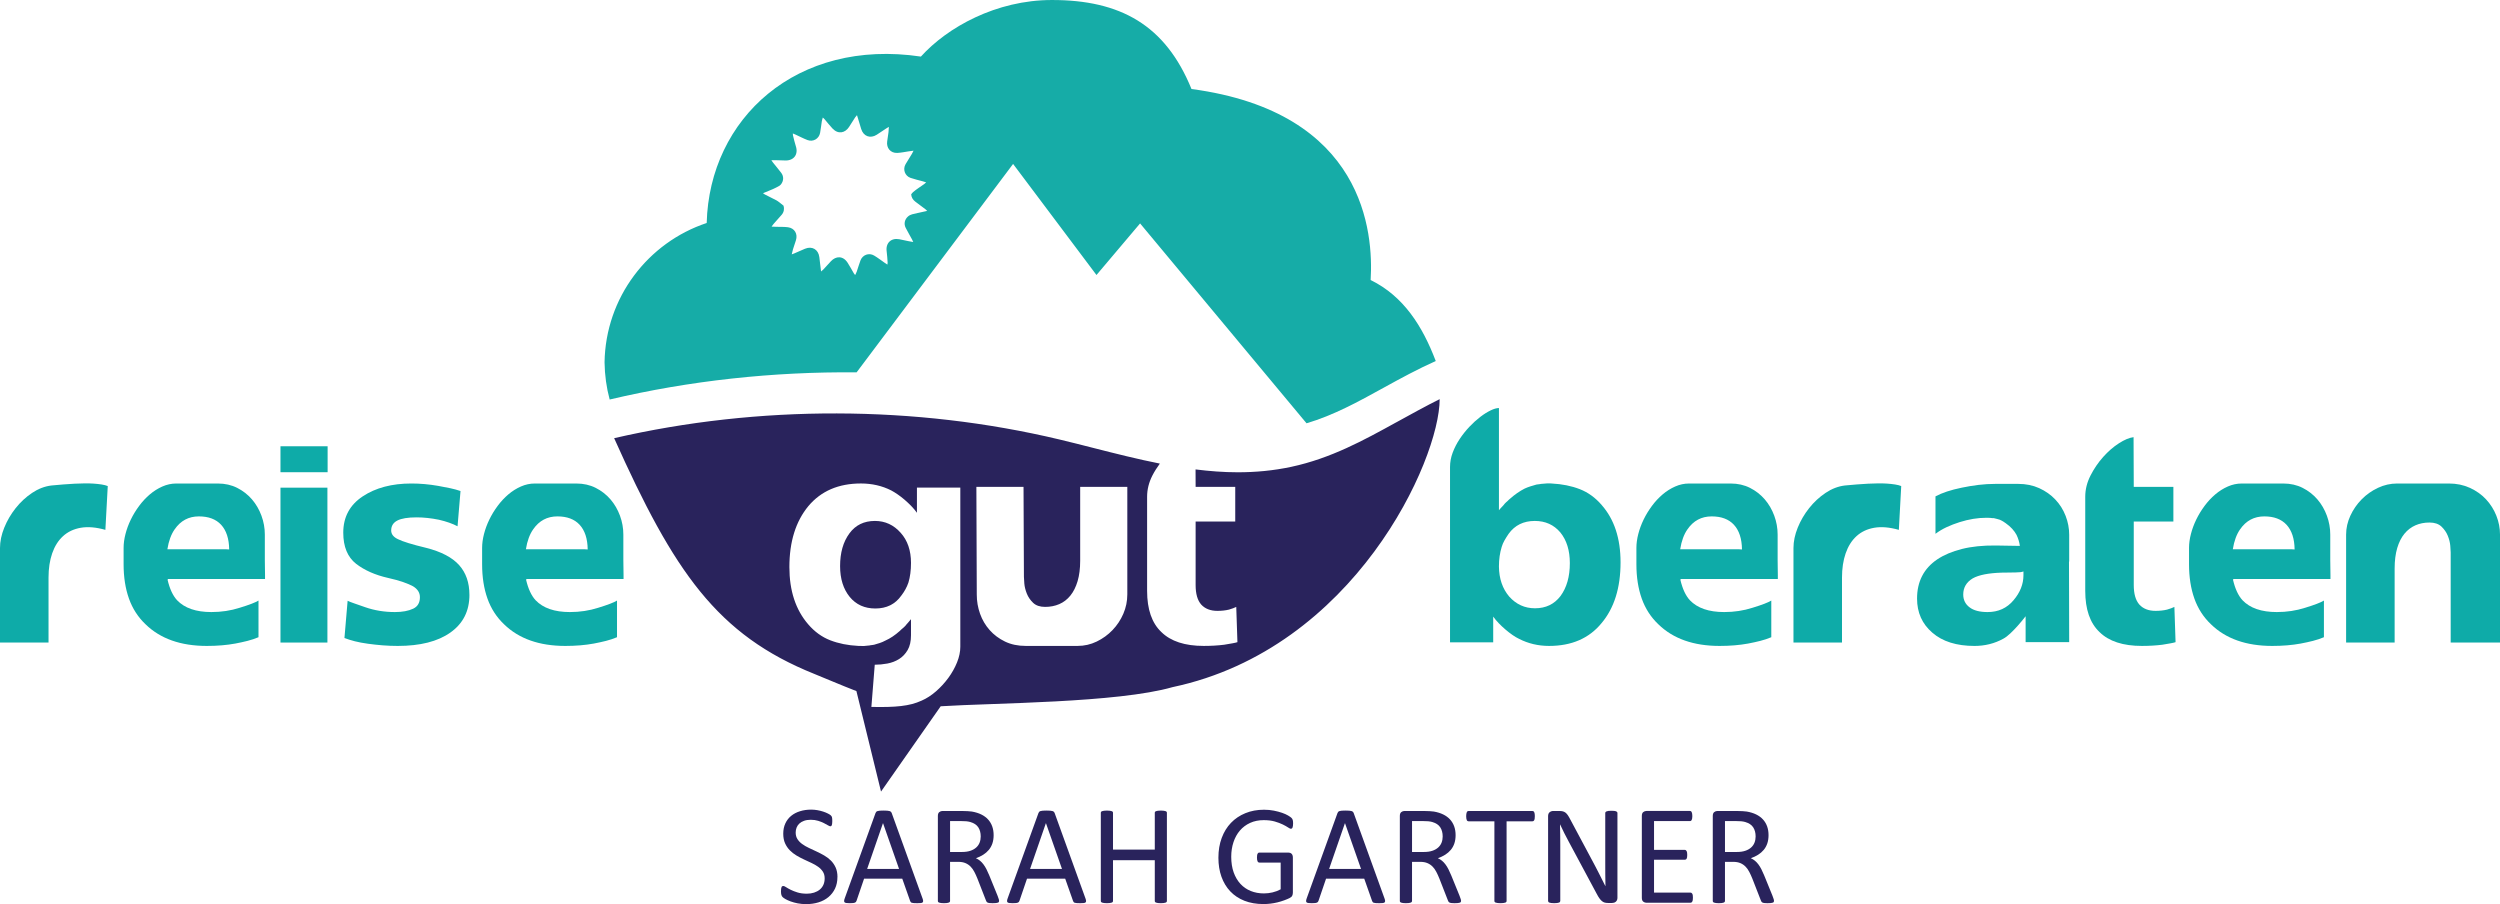 <?xml version="1.0" encoding="UTF-8"?>
<svg id="Ebene_1" xmlns="http://www.w3.org/2000/svg" version="1.1" viewBox="0 0 309.778 112.03">
  <!-- Generator: Adobe Illustrator 29.7.1, SVG Export Plug-In . SVG Version: 2.1.1 Build 8)  -->
  <defs>
    <style>
      .st0 {
        fill: #16aca7;
      }

      .st1 {
        fill: #0eaba8;
      }

      .st2 {
        fill: #29235c;
      }
    </style>
  </defs>
  <path class="st1" d="M13.058,65.655c-1.162-.327-2.181-.413-3.056-.258-.876.155-1.608.503-2.197,1.043s-1.035,1.248-1.338,2.123c-.303.876-.454,1.878-.454,3.007v8.05H0v-11.707c0-.818.176-1.66.527-2.528.352-.867.822-1.673,1.411-2.417.59-.744,1.269-1.375,2.037-1.89.77-.516,1.571-.822,2.405-.921,1.015-.098,1.972-.172,2.872-.221.393-.017.785-.028,1.178-.037.393-.008.773,0,1.142.024s.708.062,1.019.11c.311.05.564.115.761.196l-.294,5.425Z"/>
  <path class="st1" d="M20.789,71.864l-.025-.025c.262,1.123.654,1.969,1.179,2.538.933.976,2.348,1.464,4.246,1.464,1.243,0,2.413-.177,3.51-.531,1.161-.354,1.938-.65,2.331-.893v4.541c-.426.18-.88.331-1.362.454-.482.122-.985.232-1.509.331-1.064.196-2.242.295-3.534.295-3.224,0-5.752-.893-7.584-2.676-.933-.884-1.62-1.947-2.062-3.19-.442-1.243-.663-2.659-.663-4.246v-2.037c0-.54.077-1.112.233-1.718.155-.605.376-1.203.662-1.792s.63-1.153,1.031-1.693c.4-.54.843-1.015,1.325-1.424s1.002-.736,1.559-.981c.556-.246,1.129-.368,1.718-.368h5.154c.884,0,1.682.18,2.394.54.711.359,1.32.834,1.828,1.423.507.59.899,1.265,1.178,2.025s.418,1.542.418,2.344v3.142c0,.311.003.622.012.933.008.311.013.63.013.957v.467h-12.051v.122ZM21.402,68.06h6.603l.393.024c-.017-1.342-.353-2.364-1.007-3.068-.638-.687-1.555-1.03-2.749-1.03-1.26,0-2.258.531-2.994,1.595-.441.622-.744,1.448-.908,2.479h.663Z"/>
  <path class="st1" d="M34.754,55.298h5.841v3.215h-5.841v-3.215ZM34.754,60.427h5.816v19.192h.05-5.866v-19.192Z"/>
  <path class="st1" d="M58.168,73.705c0,2.013-.793,3.575-2.38,4.688-1.555,1.096-3.723,1.645-6.505,1.645-.638,0-1.264-.025-1.877-.074s-1.215-.114-1.804-.196c-.605-.082-1.15-.184-1.633-.307s-.912-.258-1.288-.405l.393-4.614c.163.084.425.188.785.312s.826.287,1.399.487c1.145.399,2.372.6,3.682.6.916,0,1.669-.14,2.258-.418.556-.262.834-.737.834-1.426,0-.557-.286-1.008-.858-1.353-.295-.163-.7-.336-1.215-.516-.516-.181-1.142-.353-1.878-.517-1.587-.36-2.904-.942-3.951-1.745-1.064-.836-1.596-2.122-1.596-3.859,0-1.934.802-3.433,2.405-4.498s3.616-1.598,6.038-1.598c1.079,0,2.184.098,3.313.294.556.099,1.062.196,1.521.295.458.098.875.213,1.252.344l-.368,4.368c-.622-.327-1.392-.597-2.308-.81-.966-.196-1.89-.295-2.773-.295-1.08,0-1.874.132-2.381.394s-.761.671-.761,1.227c0,.458.278.818.835,1.08.294.147.731.311,1.312.491.581.18,1.313.376,2.197.589,1.865.475,3.223,1.187,4.074,2.135.851.949,1.275,2.177,1.275,3.682Z"/>
  <path class="st1" d="M65.213,71.864l-.025-.025c.262,1.123.654,1.969,1.179,2.538.933.976,2.348,1.464,4.246,1.464,1.243,0,2.413-.177,3.51-.531,1.161-.354,1.938-.65,2.331-.893v4.541c-.426.18-.88.331-1.362.454-.482.122-.985.232-1.509.331-1.064.196-2.242.295-3.534.295-3.224,0-5.752-.893-7.584-2.676-.933-.884-1.62-1.947-2.062-3.19-.442-1.243-.663-2.659-.663-4.246v-2.037c0-.54.077-1.112.233-1.718.155-.605.376-1.203.662-1.792s.63-1.153,1.031-1.693c.4-.54.843-1.015,1.325-1.424s1.002-.736,1.559-.981c.556-.246,1.129-.368,1.718-.368h5.154c.884,0,1.682.18,2.394.54.711.359,1.32.834,1.828,1.423.507.59.899,1.265,1.178,2.025s.418,1.542.418,2.344v3.142c0,.311.003.622.012.933.008.311.013.63.013.957v.467h-12.051v.122ZM65.826,68.06h6.603l.393.024c-.017-1.342-.353-2.364-1.007-3.068-.638-.687-1.555-1.03-2.749-1.03-1.26,0-2.258.531-2.994,1.595-.441.622-.744,1.448-.908,2.479h.663Z"/>
  <path class="st1" d="M198.474,62.587c1.554,1.768,2.331,4.132,2.331,7.094,0,3.157-.785,5.669-2.356,7.534-1.538,1.882-3.706,2.823-6.504,2.823-1.342,0-2.585-.295-3.73-.884-.245-.114-.516-.274-.81-.479-.295-.205-.585-.43-.871-.676-.287-.245-.562-.503-.822-.772-.263-.271-.491-.544-.688-.822v3.19h-5.351v-21.721c0-.605.11-1.203.331-1.792s.512-1.153.871-1.693c.36-.54.762-1.043,1.203-1.51.441-.466.888-.871,1.338-1.215.449-.344.879-.613,1.288-.81s.753-.295,1.031-.295v.024-.024,12.665c.065-.082.131-.16.196-.233.065-.074.139-.151.221-.233.049-.049.099-.102.147-.159s.098-.119.147-.185l.184-.184c.058-.058.118-.11.185-.16l.146-.146c.05-.05.106-.099.172-.147.573-.507,1.162-.916,1.768-1.228.245-.114.486-.208.724-.282.237-.073.471-.143.7-.208.016,0,.032-.004.049-.013.016-.008.04-.013.073-.013.164-.032.295-.049.393-.049.017-.016.05-.024.099-.024h.024c.278-.032.527-.053.749-.062.221-.008.404-.004.552.013,1.292.065,2.454.299,3.485.699,1.03.401,1.938,1.06,2.725,1.976ZM193.368,73.852c.769-1.047,1.153-2.405,1.153-4.074,0-1.57-.393-2.839-1.178-3.804-.802-.949-1.857-1.424-3.166-1.424-1.392,0-2.471.531-3.24,1.595-.18.263-.348.528-.503.798-.155.271-.274.544-.355.822-.229.736-.344,1.547-.344,2.43.016,1.506.441,2.749,1.276,3.73.867.966,1.93,1.448,3.19,1.448,1.342,0,2.396-.507,3.166-1.521Z"/>
  <path class="st1" d="M208.242,71.864l-.025-.025c.262,1.123.654,1.969,1.179,2.538.933.976,2.348,1.464,4.246,1.464,1.243,0,2.413-.177,3.51-.531,1.161-.354,1.938-.65,2.331-.893v4.541c-.426.18-.88.331-1.362.454-.482.122-.985.232-1.509.331-1.064.196-2.242.295-3.534.295-3.224,0-5.752-.893-7.584-2.676-.933-.884-1.62-1.947-2.062-3.19-.442-1.243-.663-2.659-.663-4.246v-2.037c0-.54.077-1.112.233-1.718.155-.605.376-1.203.662-1.792s.63-1.153,1.031-1.693c.4-.54.843-1.015,1.325-1.424s1.002-.736,1.559-.981c.556-.246,1.129-.368,1.718-.368h5.154c.884,0,1.682.18,2.394.54.711.359,1.32.834,1.828,1.423.507.59.899,1.265,1.178,2.025s.418,1.542.418,2.344v3.142c0,.311.003.622.012.933.008.311.013.63.013.957v.467h-12.051v.122ZM208.855,68.06h6.603l.393.024c-.017-1.342-.353-2.364-1.007-3.068-.638-.687-1.555-1.03-2.749-1.03-1.26,0-2.258.531-2.994,1.595-.441.622-.744,1.448-.908,2.479h.663Z"/>
  <path class="st1" d="M235.289,65.655c-1.162-.327-2.181-.413-3.056-.258-.876.155-1.608.503-2.197,1.043s-1.035,1.248-1.338,2.123c-.303.876-.454,1.878-.454,3.007v8.05h-6.013v-11.707c0-.818.176-1.66.527-2.528.352-.867.822-1.673,1.411-2.417.59-.744,1.269-1.375,2.037-1.89.77-.516,1.571-.822,2.405-.921,1.015-.098,1.972-.172,2.872-.221.393-.017.785-.028,1.178-.037.393-.008.773,0,1.142.024s.708.062,1.019.11c.311.05.564.115.761.196l-.294,5.425Z"/>
  <path class="st1" d="M250.997,79.571v-3.212c-.328.428-.655.822-.982,1.185-.278.313-.576.621-.896.926s-.618.531-.896.679c-1.08.593-2.267.89-3.56.89-2.225,0-3.968-.549-5.228-1.645-1.26-1.08-1.89-2.487-1.89-4.222,0-2.111.835-3.73,2.504-4.859.834-.557,1.853-.986,3.056-1.289,1.202-.303,2.597-.445,4.185-.43l2.994.05c-.065-.475-.205-.934-.417-1.375-.132-.245-.308-.491-.528-.736s-.495-.482-.822-.712c-.049-.032-.098-.064-.147-.098-.049-.033-.098-.065-.146-.099-.065-.032-.132-.069-.196-.11-.066-.041-.14-.077-.222-.11-.114-.032-.229-.065-.343-.099-.115-.032-.246-.064-.394-.098h-.146c-.115-.017-.229-.028-.344-.037-.115-.008-.254-.012-.417-.012-.557,0-1.109.045-1.657.135s-1.108.225-1.681.405c-.573.18-1.113.389-1.62.625-.508.238-.966.512-1.375.822v-4.639c.818-.441,1.906-.801,3.265-1.079.703-.147,1.399-.262,2.086-.344.688-.082,1.375-.123,2.062-.123h2.848c.948,0,1.812.176,2.589.527.777.353,1.444.822,2.001,1.411.556.59.981,1.265,1.275,2.025.295.761.442,1.542.442,2.344v3.313h-.024l.024,9.989h-5.399ZM250.727,70.809c-.196.082-.516.122-.957.122-.229,0-.487.005-.773.013-.286.009-.601.012-.944.012-1.653.05-2.855.285-3.608.709-.785.472-1.178,1.139-1.178,2.002,0,.668.262,1.197.785,1.588.507.391,1.252.586,2.233.586,1.325,0,2.397-.488,3.216-1.466.817-.96,1.227-1.994,1.227-3.102v-.464Z"/>
  <path class="st1" d="M264.397,72.496c0,1.082.229,1.886.688,2.41.475.524,1.146.787,2.013.787.523,0,.998-.052,1.424-.155.196-.051.368-.107.516-.168.146-.06.277-.116.393-.168l.146,4.369c-.146.049-.359.099-.638.147s-.613.106-1.006.172c-.786.098-1.629.147-2.528.147-2.34,0-4.091-.573-5.252-1.719-1.179-1.112-1.768-2.813-1.768-5.104v-11.658c0-.9.217-1.775.65-2.627.434-.851.957-1.619,1.571-2.307.613-.688,1.264-1.252,1.951-1.693.687-.442,1.292-.695,1.815-.761l.024,6.16h4.909v4.295h-4.909v7.872Z"/>
  <path class="st1" d="M276.719,71.864l-.025-.025c.262,1.123.654,1.969,1.179,2.538.933.976,2.348,1.464,4.246,1.464,1.243,0,2.413-.177,3.51-.531,1.161-.354,1.938-.65,2.331-.893v4.541c-.426.18-.88.331-1.362.454-.482.122-.985.232-1.509.331-1.064.196-2.242.295-3.534.295-3.224,0-5.752-.893-7.584-2.676-.933-.884-1.62-1.947-2.062-3.19-.442-1.243-.663-2.659-.663-4.246v-2.037c0-.54.077-1.112.233-1.718.155-.605.376-1.203.662-1.792s.63-1.153,1.031-1.693c.4-.54.843-1.015,1.325-1.424s1.002-.736,1.559-.981c.556-.246,1.129-.368,1.718-.368h5.154c.884,0,1.682.18,2.394.54.711.359,1.32.834,1.828,1.423.507.59.899,1.265,1.178,2.025s.418,1.542.418,2.344v3.142c0,.311.003.622.012.933.008.311.013.63.013.957v.467h-12.051v.122ZM277.332,68.06h6.603l.393.024c-.017-1.342-.353-2.364-1.007-3.068-.638-.687-1.555-1.03-2.749-1.03-1.26,0-2.258.531-2.994,1.595-.441.622-.744,1.448-.908,2.479h.663Z"/>
  <path class="st1" d="M303.667,79.62v-11.167c0-.147-.017-.421-.049-.822-.033-.4-.135-.813-.307-1.239s-.435-.806-.786-1.142c-.352-.335-.847-.503-1.484-.503-.639,0-1.22.114-1.743.344s-.978.576-1.361,1.043c-.385.466-.684,1.06-.896,1.779s-.319,1.562-.319,2.528v9.179h-6.013v-13.376c0-.802.176-1.583.527-2.344s.818-1.436,1.399-2.025c.58-.589,1.252-1.063,2.013-1.423.761-.36,1.559-.54,2.393-.54h6.406c.948,0,1.816.18,2.602.54.785.359,1.452.834,2,1.423.548.59.974,1.265,1.276,2.025s.454,1.542.454,2.344v13.376h-6.111Z"/>
  <g>
    <path class="st2" d="M108.416,64.55c-1.358,0-2.413.516-3.166,1.547-.77,1.047-1.153,2.396-1.153,4.05,0,1.57.4,2.847,1.202,3.828.786.949,1.841,1.424,3.167,1.424,1.39,0,2.462-.531,3.215-1.596.393-.507.688-1.047.884-1.619.212-.704.318-1.514.318-2.431,0-1.537-.425-2.781-1.275-3.73-.868-.981-1.932-1.473-3.191-1.473Z"/>
    <path class="st2" d="M172.965,52.357c-3.956,2.181-8.046,4.436-12.963,5.489-2.218.475-4.428.675-6.626.675-1.753,0-3.497-.138-5.234-.354l.009,2.161h4.909v4.296h-4.909v7.871c0,1.082.229,1.886.688,2.41.475.525,1.146.788,2.013.788.523,0,.998-.052,1.424-.155.196-.052.368-.107.516-.168.146-.061.277-.116.393-.168l.146,4.368c-.146.05-.359.099-.638.147-.278.05-.613.106-1.006.172-.786.099-1.629.147-2.528.147-2.34,0-4.091-.572-5.252-1.718-1.179-1.112-1.768-2.814-1.768-5.105v-11.658c0-.899.217-1.775.65-2.626.271-.531.589-1.018.929-1.486-2.772-.551-5.52-1.246-8.235-1.938-1.412-.36-2.818-.719-4.214-1.051-17.879-4.263-37.257-4.287-55.17-.16,7.416,16.555,12.738,24.361,24.801,29.21,1.337.537,3.219,1.356,5.219,2.129l3.049,12.45,7.394-10.569c6.446-.413,21.908-.409,28.735-2.373,22.529-4.768,33.094-28.132,33.094-35.682-1.504.738-3.892,2.053-5.425,2.899ZM118.994,80.135c0,.621-.135,1.268-.404,1.938-.271.671-.63,1.313-1.08,1.927s-.962,1.17-1.534,1.669c-.573.499-1.162.879-1.767,1.142-.394.18-.794.322-1.203.429s-.859.188-1.35.246c-.491.057-1.035.094-1.633.11-.597.016-1.28.016-2.049,0l.417-5.228c.507,0,1.026-.05,1.559-.147.531-.099,1.015-.282,1.448-.553.434-.27.789-.642,1.067-1.116s.417-1.088.417-1.841v-1.988c-.065.082-.131.159-.196.233-.065.073-.131.151-.196.233-.049.049-.098.102-.146.159-.05.058-.099.119-.147.184-.065.066-.127.127-.185.185s-.119.11-.184.159c-.065.05-.123.099-.172.147l-.147.147c-.605.54-1.202.941-1.792,1.202-.245.132-.482.233-.712.308-.229.073-.458.143-.687.208-.033,0-.058.004-.074.013-.017.008-.041.012-.073.012-.164.033-.286.05-.368.05-.033.016-.065.024-.099.024h-.049c-.196.032-.401.053-.613.062-.213.008-.442.003-.688-.013-1.293-.065-2.454-.299-3.485-.699-1.03-.401-1.938-1.06-2.724-1.976-1.555-1.8-2.332-4.164-2.332-7.094,0-3.142.785-5.661,2.356-7.56,1.57-1.865,3.738-2.798,6.504-2.798,1.374,0,2.626.287,3.755.859.246.131.512.294.798.491.286.196.572.417.859.662.286.245.564.508.834.785.271.278.503.557.699.835v-3.117h5.375v19.709ZM139.685,73.68c0,.818-.163,1.607-.49,2.368-.328.761-.773,1.436-1.338,2.024-.564.59-1.22,1.064-1.964,1.424s-1.534.54-2.368.54h-6.431c-.966,0-1.82-.181-2.564-.54-.745-.359-1.379-.834-1.902-1.424-.523-.589-.92-1.264-1.19-2.024-.27-.761-.405-1.55-.405-2.368l-.049-13.353h5.842l.049,11.144c0,.147.016.421.049.822.033.4.135.818.307,1.251.172.435.434.818.786,1.154.352.335.847.503,1.484.503.639,0,1.223-.114,1.755-.344.531-.229.99-.581,1.375-1.056.384-.474.683-1.071.896-1.791.212-.72.319-1.562.319-2.528v-9.155h5.841v13.353Z"/>
  </g>
  <path class="st0" d="M169.838,34.699c.351-5.841-.701-20.795-22.201-23.671-3.237-7.944-8.823-11.027-17.288-11.027-6.92,0-12.968,3.388-16.239,7.01-15.415-2.291-26.204,7.674-26.543,20.62-7.267,2.417-12.526,9.215-12.657,17.264.023,1.592.237,3.138.634,4.61,9.913-2.343,20.265-3.462,30.599-3.367l19.39-25.825,10.333,13.763,5.403-6.392,20.623,24.766c3.346-.985,6.403-2.665,9.61-4.434,2.052-1.131,4.162-2.278,6.403-3.281-1.639-4.304-3.965-8.019-8.066-10.035ZM113.609,26.422c-.382.087-.782.123-1.096.4-.416.367-.541.912-.289,1.406.25.489.528.965.792,1.448.041.076.073.157.143.311-.231-.041-.395-.066-.557-.099-.394-.081-.786-.175-1.182-.246-1.024-.185-1.699.491-1.551,1.517.067.462.083.932.118,1.399.005.06-.013.123-.026.228-.126-.082-.221-.139-.312-.202-.445-.308-.873-.644-1.337-.92-.636-.379-1.425-.09-1.687.6-.171.451-.302.918-.459,1.375-.047.138-.121.266-.205.445-.073-.098-.13-.16-.171-.231-.258-.438-.494-.892-.773-1.316-.576-.873-1.445-.819-2.051-.173-.32.341-.631.692-.949,1.034-.07.075-.156.136-.278.24-.042-.344-.078-.633-.113-.922-.034-.285-.066-.57-.101-.855-.118-.946-.892-1.404-1.771-1.042-.448.185-.888.387-1.333.58-.081.035-.164.063-.318.121.061-.251.099-.446.157-.635.114-.369.24-.733.36-1.1.26-.791-.156-1.514-.979-1.626-.468-.064-.948-.039-1.423-.054-.178-.006-.357-.015-.614-.025.114-.151.183-.253.263-.345.33-.376.669-.745.995-1.125.28-.327.345-.751.228-1.122-.354-.29-.69-.565-.891-.668-.475-.244-.952-.482-1.428-.725-.056-.029-.106-.07-.229-.152.446-.185.83-.342,1.213-.504.011-.005.023-.009.034-.014.275-.126.545-.258.8-.414.02-.013.035-.028.054-.041.041-.038.085-.07.121-.116.346-.433.375-.992.04-1.435-.332-.438-.688-.858-1.031-1.288-.054-.067-.099-.142-.194-.282.234,0,.401-.004.566.001.402.011.804.036,1.207.037,1.04.004,1.588-.779,1.263-1.764-.146-.444-.243-.904-.359-1.357-.015-.059-.008-.123-.014-.229.138.058.242.099.342.145.492.226.972.482,1.477.674.692.263,1.419-.159,1.557-.884.09-.474.138-.957.213-1.434.023-.144.073-.283.124-.474.089.083.155.135.209.197.331.387.641.792.99,1.161.719.76,1.566.555,2.05-.186.256-.392.501-.791.755-1.183.056-.086.13-.161.232-.285.101.332.187.61.271.888.083.275.164.55.248.824.28.911,1.122,1.228,1.926.718.409-.26.807-.536,1.212-.803.073-.048.151-.09.293-.175-.017.258-.02.456-.044.652-.048.383-.109.764-.164,1.146-.118.824.417,1.464,1.247,1.431.472-.019.94-.127,1.411-.194.177-.025.354-.048.608-.082-.086.168-.136.281-.199.386-.26.428-.53.85-.784,1.281-.376.636-.094,1.456.609,1.702.494.173,1.009.283,1.514.423.124.035.246.078.424.135-.104.091-.169.156-.242.209-.472.341-.978.643-1.411,1.027-.069.061-.136.143-.202.233.015.355.188.674.505.914.425.323.854.641,1.28.962.05.038.093.087.199.189-.471.105-.877.193-1.282.285Z"/>
  <g>
    <path class="st2" d="M103.767,108.673c0,.533-.099,1.008-.294,1.424-.197.416-.47.77-.818,1.06s-.759.508-1.23.654-.979.22-1.524.22c-.381,0-.733-.032-1.06-.097-.324-.064-.615-.144-.869-.237-.256-.094-.47-.19-.643-.29s-.293-.185-.359-.255c-.068-.07-.118-.159-.15-.268s-.048-.254-.048-.436c0-.129.006-.235.018-.32s.029-.154.053-.207.053-.089.088-.109.076-.031.123-.031c.082,0,.198.05.347.149.15.1.342.208.576.325s.517.228.848.33.714.153,1.147.153c.328,0,.628-.044.901-.132.271-.088.506-.212.703-.373.195-.161.347-.359.452-.594s.158-.501.158-.8c0-.322-.073-.598-.22-.826s-.34-.429-.58-.602-.514-.331-.822-.475c-.307-.144-.622-.29-.944-.439s-.636-.315-.94-.497-.577-.396-.817-.642-.435-.534-.585-.865c-.148-.331-.224-.729-.224-1.191,0-.475.086-.897.259-1.27s.414-.685.721-.937c.309-.252.674-.443,1.1-.575.424-.132.883-.198,1.375-.198.252,0,.506.022.76.066.256.044.495.103.721.176s.427.155.603.246.291.164.347.22.093.1.11.132.032.073.044.123.021.109.026.18.009.161.009.272c0,.105-.004.199-.014.281-.008.082-.021.151-.039.207s-.043.097-.074.123c-.033.026-.069.039-.11.039-.064,0-.166-.041-.304-.123s-.306-.174-.505-.276-.435-.196-.708-.281c-.271-.085-.578-.128-.918-.128-.316,0-.592.043-.826.128s-.428.197-.58.338-.267.308-.343.501-.114.398-.114.615c0,.316.073.589.22.817s.341.431.585.606c.242.176.52.337.83.483s.627.295.949.444.639.313.949.492.587.39.83.633.439.53.59.861c.148.331.224.722.224,1.173Z"/>
    <path class="st2" d="M114.313,111.327c.047.129.071.233.075.312.002.079-.02.139-.066.18s-.125.067-.232.079c-.109.012-.254.018-.436.018s-.327-.004-.436-.013-.19-.023-.246-.044-.096-.049-.123-.084c-.025-.035-.051-.079-.074-.132l-.976-2.769h-4.729l-.932,2.733c-.018.053-.041.099-.07.137s-.072.07-.128.097-.135.045-.236.057c-.104.012-.236.018-.4.018-.17,0-.31-.007-.418-.021s-.184-.043-.229-.084c-.043-.041-.064-.101-.061-.18.002-.079.027-.184.074-.312l3.814-10.564c.023-.064.054-.117.092-.158s.094-.073.168-.097c.072-.023.166-.039.281-.048.113-.009.259-.014.435-.014.188,0,.343.005.466.014s.223.024.299.048.135.058.176.102.073.098.097.162l3.814,10.564ZM109.418,102.002h-.009l-1.96,5.669h3.955l-1.986-5.669Z"/>
    <path class="st2" d="M123.797,111.635c0,.047-.009.088-.026.123s-.056.064-.114.088-.141.041-.246.053-.246.018-.422.018c-.152,0-.276-.006-.374-.018-.096-.012-.174-.03-.232-.057s-.104-.063-.137-.11-.06-.105-.083-.176l-1.046-2.681c-.123-.305-.25-.584-.383-.839-.131-.255-.288-.475-.47-.659s-.396-.328-.642-.431-.542-.154-.888-.154h-1.011v4.843c0,.047-.014.088-.039.123-.027.035-.068.063-.123.084-.057.021-.133.038-.229.053-.098.015-.219.021-.365.021s-.268-.007-.365-.021c-.096-.015-.174-.032-.232-.053s-.1-.049-.123-.084-.035-.076-.035-.123v-10.529c0-.229.06-.388.18-.479s.248-.137.383-.137h2.417c.287,0,.525.008.716.022s.362.03.515.048c.439.076.827.196,1.165.36.336.164.619.372.848.624s.4.541.514.866c.115.325.172.684.172,1.076,0,.381-.052.723-.154,1.024s-.25.568-.443.8-.425.432-.694.602-.571.313-.905.431c.188.082.357.187.51.312s.295.276.426.452c.133.176.257.378.374.606s.234.486.352.773l1.02,2.505c.082.211.135.359.158.444s.035.15.035.197ZM121.521,103.645c0-.445-.1-.821-.299-1.129s-.533-.529-1.002-.664c-.146-.041-.312-.07-.496-.088-.186-.018-.427-.026-.726-.026h-1.274v3.832h1.477c.398,0,.742-.048,1.033-.145.289-.097.531-.231.725-.404s.335-.377.426-.611.137-.489.137-.765Z"/>
    <path class="st2" d="M134.502,111.327c.047.129.071.233.075.312.002.079-.02.139-.066.18s-.125.067-.232.079c-.109.012-.254.018-.436.018s-.327-.004-.436-.013-.19-.023-.246-.044-.096-.049-.123-.084c-.025-.035-.051-.079-.074-.132l-.976-2.769h-4.729l-.932,2.733c-.018.053-.041.099-.07.137s-.072.07-.128.097-.135.045-.236.057c-.104.012-.236.018-.4.018-.17,0-.31-.007-.418-.021s-.184-.043-.229-.084c-.043-.041-.064-.101-.061-.18.002-.079.027-.184.074-.312l3.814-10.564c.023-.064.054-.117.092-.158s.094-.073.168-.097c.072-.023.166-.039.281-.048.113-.009.259-.014.435-.014.188,0,.343.005.466.014s.223.024.299.048.135.058.176.102.073.098.097.162l3.814,10.564ZM129.606,102.002h-.009l-1.96,5.669h3.955l-1.986-5.669Z"/>
    <path class="st2" d="M144.592,111.635c0,.047-.012.088-.035.123s-.064.063-.123.084-.137.038-.232.053c-.098.015-.216.021-.356.021-.152,0-.275-.007-.369-.021s-.17-.032-.229-.053-.1-.049-.123-.084-.035-.076-.035-.123v-5.045h-5.177v5.045c0,.047-.012.088-.035.123s-.064.063-.123.084-.137.038-.232.053c-.098.015-.219.021-.365.021-.141,0-.261-.007-.36-.021s-.179-.032-.237-.053-.1-.049-.123-.084-.035-.076-.035-.123v-10.916c0-.047.012-.088.035-.123s.064-.062.123-.083.138-.038.237-.053.22-.022.36-.022c.146,0,.268.008.365.022.096.015.174.032.232.053s.1.048.123.083.035.076.035.123v4.553h5.177v-4.553c0-.047.012-.088.035-.123s.064-.062.123-.083.135-.038.229-.053.217-.022.369-.022c.141,0,.259.008.356.022.096.015.174.032.232.053s.1.048.123.083.035.076.035.123v10.916Z"/>
    <path class="st2" d="M160.228,102.037c0,.111-.006.21-.018.295s-.029.155-.053.211-.053.095-.088.118-.073.035-.114.035c-.07,0-.188-.056-.352-.167s-.384-.234-.659-.369-.605-.258-.988-.369c-.385-.111-.84-.167-1.367-.167-.627,0-1.189.114-1.688.343s-.92.545-1.266.949-.611.885-.795,1.441c-.186.557-.277,1.16-.277,1.811,0,.727.102,1.371.303,1.934.203.562.482,1.037.84,1.424s.783.68,1.279.879c.494.199,1.038.299,1.63.299.352,0,.708-.042,1.067-.127.361-.085.696-.213,1.007-.383v-3.313h-2.637c-.1,0-.175-.05-.224-.149-.051-.1-.075-.255-.075-.466,0-.111.006-.206.018-.285s.03-.144.058-.193c.025-.05.057-.087.092-.11s.079-.035.132-.035h3.612c.064,0,.129.012.193.035s.123.059.176.105.094.111.123.193.044.176.044.281v4.333c0,.152-.026.284-.079.396s-.164.21-.334.295-.39.177-.659.276-.548.185-.835.255-.577.123-.87.158-.583.053-.87.053c-.879,0-1.664-.136-2.355-.408s-1.276-.661-1.754-1.165-.842-1.107-1.094-1.811-.378-1.488-.378-2.355c0-.902.136-1.72.409-2.452.271-.732.655-1.356,1.15-1.872s1.09-.915,1.785-1.199c.693-.284,1.463-.427,2.307-.427.434,0,.841.038,1.222.114s.719.166,1.015.269.545.214.748.334c.201.12.341.218.417.294s.129.164.158.264.044.243.044.431Z"/>
    <path class="st2" d="M171.557,111.327c.047.129.071.233.075.312.002.079-.02.139-.066.18s-.125.067-.232.079c-.109.012-.254.018-.436.018s-.327-.004-.436-.013-.19-.023-.246-.044-.096-.049-.123-.084c-.025-.035-.051-.079-.074-.132l-.976-2.769h-4.729l-.932,2.733c-.018.053-.041.099-.07.137s-.072.07-.128.097-.135.045-.236.057c-.104.012-.236.018-.4.018-.17,0-.31-.007-.418-.021s-.184-.043-.229-.084c-.043-.041-.064-.101-.061-.18.002-.079.027-.184.074-.312l3.814-10.564c.023-.064.054-.117.092-.158s.094-.073.168-.097c.072-.023.166-.039.281-.048.113-.009.259-.014.435-.014.188,0,.343.005.466.014s.223.024.299.048.135.058.176.102.073.098.097.162l3.814,10.564ZM166.661,102.002h-.009l-1.96,5.669h3.955l-1.986-5.669Z"/>
    <path class="st2" d="M181.04,111.635c0,.047-.009.088-.026.123s-.056.064-.114.088-.141.041-.246.053-.246.018-.422.018c-.152,0-.276-.006-.374-.018-.096-.012-.174-.03-.232-.057s-.104-.063-.137-.11-.06-.105-.083-.176l-1.046-2.681c-.123-.305-.25-.584-.383-.839-.131-.255-.288-.475-.47-.659s-.396-.328-.642-.431-.542-.154-.888-.154h-1.011v4.843c0,.047-.014.088-.039.123-.027.035-.068.063-.123.084-.057.021-.133.038-.229.053-.098.015-.219.021-.365.021s-.268-.007-.365-.021c-.096-.015-.174-.032-.232-.053s-.1-.049-.123-.084-.035-.076-.035-.123v-10.529c0-.229.06-.388.18-.479s.248-.137.383-.137h2.417c.287,0,.525.008.716.022s.362.03.515.048c.439.076.827.196,1.165.36.336.164.619.372.848.624s.4.541.514.866c.115.325.172.684.172,1.076,0,.381-.052.723-.154,1.024s-.25.568-.443.8-.425.432-.694.602-.571.313-.905.431c.188.082.357.187.51.312s.295.276.426.452c.133.176.257.378.374.606s.234.486.352.773l1.02,2.505c.082.211.135.359.158.444s.035.15.035.197ZM178.764,103.645c0-.445-.1-.821-.299-1.129s-.533-.529-1.002-.664c-.146-.041-.312-.07-.496-.088-.186-.018-.427-.026-.726-.026h-1.274v3.832h1.477c.398,0,.742-.048,1.033-.145.289-.097.531-.231.725-.404s.335-.377.426-.611.137-.489.137-.765Z"/>
    <path class="st2" d="M190.181,101.14c0,.111-.006.208-.018.29s-.03.148-.058.198c-.025.05-.059.086-.096.109-.039.023-.081.035-.128.035h-3.199v9.861c0,.047-.012.088-.035.123s-.064.063-.123.084-.136.038-.233.053c-.096.015-.218.021-.364.021-.141,0-.261-.007-.36-.021s-.179-.032-.237-.053-.1-.049-.123-.084-.035-.076-.035-.123v-9.861h-3.199c-.047,0-.09-.012-.128-.035s-.068-.06-.092-.109-.043-.116-.057-.198c-.016-.082-.022-.179-.022-.29s.007-.209.022-.294c.014-.085.033-.154.057-.207s.054-.091.092-.114.081-.035.128-.035h7.91c.047,0,.089.012.128.035.037.023.07.062.096.114.027.053.046.122.058.207s.018.183.018.294Z"/>
    <path class="st2" d="M200.42,111.239c0,.117-.02.217-.059.299-.04.082-.092.149-.155.202s-.135.091-.213.114c-.079.023-.158.035-.237.035h-.499c-.158,0-.296-.016-.414-.048s-.23-.091-.336-.176c-.106-.085-.213-.201-.318-.348-.106-.146-.219-.334-.338-.562l-3.47-6.469c-.181-.334-.363-.684-.548-1.05s-.355-.723-.515-1.068h-.018c.012.422.021.853.026,1.292s.009.876.009,1.31v6.864c0,.041-.013.081-.037.119s-.066.067-.125.088-.136.038-.232.053c-.096.015-.218.021-.366.021s-.271-.007-.366-.021-.172-.032-.228-.053-.096-.05-.12-.088-.037-.078-.037-.119v-10.494c0-.234.066-.401.199-.501.134-.1.278-.149.436-.149h.744c.175,0,.322.015.439.044.118.029.225.078.318.146.093.067.184.161.271.281s.18.271.276.452l2.667,4.992c.164.305.323.603.476.893.153.29.301.575.442.856s.281.559.42.831.276.546.412.821h.009c-.012-.463-.02-.944-.022-1.445s-.004-.983-.004-1.446v-6.17c0-.041.013-.079.037-.114s.066-.065.125-.092.136-.046.232-.058c.096-.012.221-.018.375-.018.136,0,.254.006.353.018s.176.031.232.058c.056.026.096.057.12.092s.037.073.037.114v10.494Z"/>
    <path class="st2" d="M209.771,111.239c0,.105-.006.198-.018.277s-.032.145-.062.197-.063.091-.101.114c-.039.023-.081.035-.128.035h-5.458c-.135,0-.263-.045-.383-.136s-.18-.251-.18-.479v-10.143c0-.229.06-.388.18-.479s.248-.137.383-.137h5.396c.047,0,.089.012.127.035s.069.062.093.114.042.119.058.198c.014.079.021.177.021.294,0,.105-.008.198-.021.277-.016.079-.034.144-.058.193s-.055.086-.093.109-.08.035-.127.035h-4.447v3.568h3.814c.047,0,.089.014.127.04s.07.062.098.109c.025.047.045.111.057.193s.018.179.018.29c0,.105-.006.196-.018.272s-.031.138-.057.185c-.027.047-.06.081-.098.102s-.08.03-.127.03h-3.814v4.069h4.509c.047,0,.089.012.128.035.037.023.071.061.101.11s.05.114.062.193.018.177.018.294Z"/>
    <path class="st2" d="M219.817,111.635c0,.047-.009.088-.026.123s-.056.064-.114.088-.141.041-.246.053-.246.018-.422.018c-.152,0-.276-.006-.374-.018-.096-.012-.174-.03-.232-.057s-.104-.063-.137-.11-.06-.105-.083-.176l-1.046-2.681c-.123-.305-.25-.584-.383-.839-.131-.255-.288-.475-.47-.659s-.396-.328-.642-.431-.542-.154-.888-.154h-1.011v4.843c0,.047-.014.088-.039.123-.027.035-.068.063-.123.084-.057.021-.133.038-.229.053-.098.015-.219.021-.365.021s-.268-.007-.365-.021c-.096-.015-.174-.032-.232-.053s-.1-.049-.123-.084-.035-.076-.035-.123v-10.529c0-.229.06-.388.18-.479s.248-.137.383-.137h2.417c.287,0,.525.008.716.022s.362.03.515.048c.439.076.827.196,1.165.36.336.164.619.372.848.624s.4.541.514.866c.115.325.172.684.172,1.076,0,.381-.052.723-.154,1.024s-.25.568-.443.8-.425.432-.694.602-.571.313-.905.431c.188.082.357.187.51.312s.295.276.426.452c.133.176.257.378.374.606s.234.486.352.773l1.02,2.505c.082.211.135.359.158.444s.035.15.035.197ZM217.541,103.645c0-.445-.1-.821-.299-1.129s-.533-.529-1.002-.664c-.146-.041-.312-.07-.496-.088-.186-.018-.427-.026-.726-.026h-1.274v3.832h1.477c.398,0,.742-.048,1.033-.145.289-.097.531-.231.725-.404s.335-.377.426-.611.137-.489.137-.765Z"/>
  </g>
</svg>